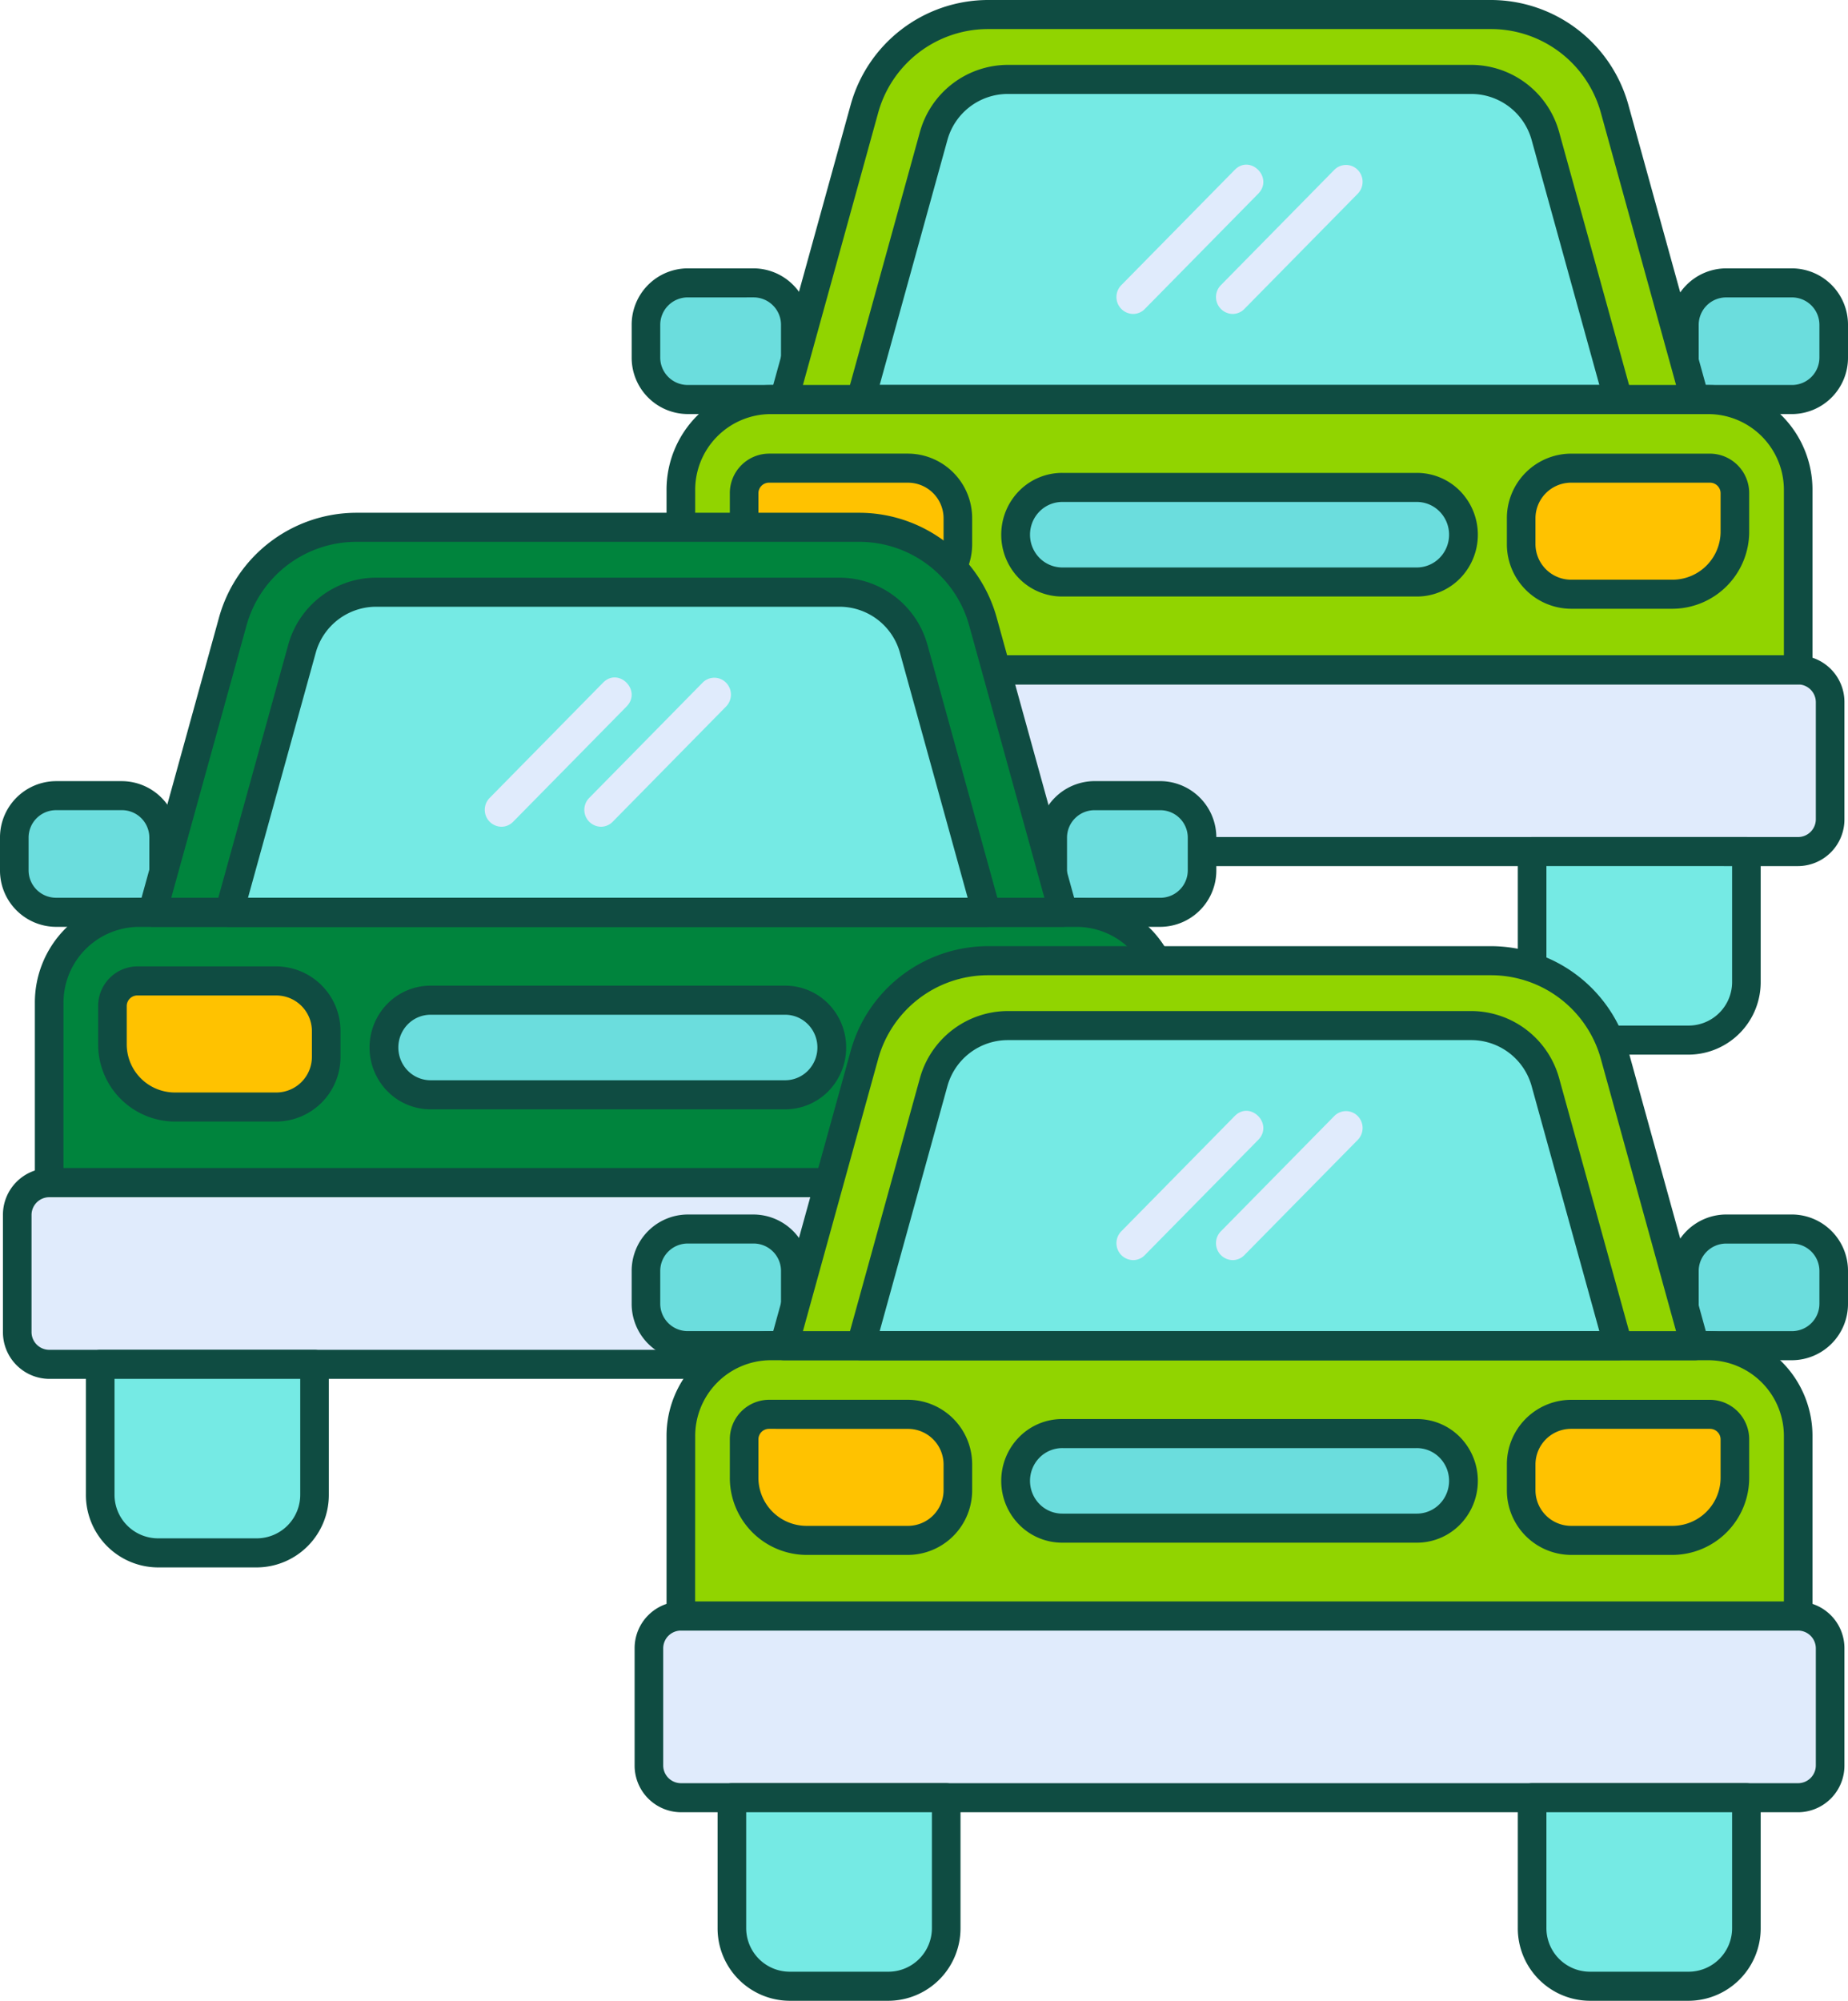 <svg xmlns="http://www.w3.org/2000/svg" width="305.882" height="331.052" viewBox="0 0 305.882 331.052"><defs><style>.a{fill:#6bdddd;}.b{fill:#0f4c42;}.c{fill:#a4c9ff;}.d{fill:#e0ebfc;}.e{fill:#91d400;}.f{fill:#75eae4;}.g{fill:#ffc200;}.h{fill:#00843d;}</style></defs><g transform="translate(319.793 137.563)"><path class="a" d="M-34.125-90.763h10.988a6.918,6.918,0,0,1,6.862,6.972v5.352a7.036,7.036,0,0,1-2.009,4.931,6.8,6.8,0,0,1-4.853,2.041H-40.99V-83.788a7.043,7.043,0,0,1,2.009-4.933,6.814,6.814,0,0,1,4.856-2.042Zm0,0"/><path class="a" d="M-188.154-71.458h-17.853a6.916,6.916,0,0,1-6.862-6.971v-5.353a7.039,7.039,0,0,1,2.009-4.93,6.812,6.812,0,0,1,4.853-2.041h10.991a6.917,6.917,0,0,1,6.862,6.971Zm0,0"/><path class="b" d="M-23.137-69.054h-17.85a2.384,2.384,0,0,1-2.367-2.4v-12.33a9.314,9.314,0,0,1,9.229-9.375H-23.14a9.317,9.317,0,0,1,9.229,9.375v5.353a9.318,9.318,0,0,1-9.226,9.381Zm-15.484-4.808h15.484a4.54,4.54,0,0,0,4.495-4.57v-5.35a4.54,4.54,0,0,0-4.495-4.57H-34.125a4.544,4.544,0,0,0-4.5,4.57Zm0,0"/><path class="b" d="M-188.154-69.054H-206.01a9.317,9.317,0,0,1-9.228-9.378v-5.35a9.317,9.317,0,0,1,9.228-9.378h10.988a9.317,9.317,0,0,1,9.228,9.378v12.327a2.387,2.387,0,0,1-2.36,2.4Zm-17.856-19.3a4.542,4.542,0,0,0-4.5,4.57v5.353a4.542,4.542,0,0,0,4.5,4.567h15.49v-9.926a4.541,4.541,0,0,0-4.5-4.567Zm0,0"/><path class="c" d="M-22.154-26.722v-29.7A14.91,14.91,0,0,0-36.945-71.452H-192.3A14.91,14.91,0,0,0-207.1-56.426v29.7Zm0,0"/><path class="c" d="M-52.521-119.5a21.19,21.19,0,0,0-20.352-15.664h-83.513A21.187,21.187,0,0,0-176.737-119.5l-13.277,48.037H-39.24Zm0,0"/><path class="d" d="M-63.992-115.025a12.716,12.716,0,0,0-12.208-9.4h-76.854a12.715,12.715,0,0,0-12.209,9.4l-12.048,43.567H-51.944Zm0,0"/><path class="d" d="M-207.1-26.722H-22.154a5.316,5.316,0,0,1,5.285,5.368V-2.028a5.313,5.313,0,0,1-5.285,5.365H-207.1a5.312,5.312,0,0,1-5.284-5.365V-21.354a5.315,5.315,0,0,1,5.284-5.368Zm0,0"/><path class="e" d="M-22.154-26.722v-29.7A14.91,14.91,0,0,0-36.945-71.452H-192.3A14.91,14.91,0,0,0-207.1-56.426v29.7Zm0,0"/><path class="b" d="M-22.154,5.741H-207.1a7.72,7.72,0,0,1-7.651-7.769V-21.354a7.717,7.717,0,0,1,7.651-7.772H-22.154A7.718,7.718,0,0,1-14.5-21.354V-2.028a7.719,7.719,0,0,1-7.651,7.769ZM-207.1-24.318a2.942,2.942,0,0,0-2.918,2.964V-2.028A2.942,2.942,0,0,0-207.1.933H-22.154a2.943,2.943,0,0,0,2.918-2.961V-21.354a2.945,2.945,0,0,0-2.918-2.964Zm0,0"/><path class="f" d="M-198.649,3.337V24.87a9.591,9.591,0,0,0,9.512,9.664h16.448a9.589,9.589,0,0,0,9.512-9.664V3.337Zm0,0"/><path class="f" d="M-66.2,3.337V24.87a9.589,9.589,0,0,0,9.51,9.664h16.448a9.591,9.591,0,0,0,9.512-9.664V3.337Zm0,0"/><path class="b" d="M-22.154-24.318H-207.1a2.387,2.387,0,0,1-2.367-2.4v-29.7A17.32,17.32,0,0,1-192.3-73.856H-36.948a17.319,17.319,0,0,1,17.157,17.43v29.7a2.386,2.386,0,0,1-2.363,2.4Zm-182.581-4.808H-24.521v-27.3A12.542,12.542,0,0,0-36.945-69.047H-192.3a12.538,12.538,0,0,0-12.424,12.621Zm0,0"/><path class="a" d="M-143.894-56.914h58.533a7.747,7.747,0,0,1,7.7,7.825,7.746,7.746,0,0,1-7.7,7.823h-58.533a7.748,7.748,0,0,1-7.7-7.823,7.748,7.748,0,0,1,7.7-7.825Zm0,0"/><path class="b" d="M-172.691,36.938h-16.446A11.988,11.988,0,0,1-201.018,24.87V3.337a2.386,2.386,0,0,1,2.366-2.4h35.475a2.386,2.386,0,0,1,2.367,2.4V24.87a11.987,11.987,0,0,1-11.881,12.068Zm-23.591-31.2V24.87a7.213,7.213,0,0,0,7.149,7.26h16.444a7.211,7.211,0,0,0,7.146-7.26V5.741Zm0,0"/><path class="b" d="M-40.238,36.938H-56.686A11.988,11.988,0,0,1-68.565,24.87V3.337A2.386,2.386,0,0,1-66.2.933H-30.73a2.386,2.386,0,0,1,2.367,2.4V24.87A11.987,11.987,0,0,1-40.238,36.938Zm-23.591-31.2V24.87a7.213,7.213,0,0,0,7.143,7.26h16.448a7.21,7.21,0,0,0,7.145-7.26V5.741Zm0,0"/><path class="g" d="M-192.52-60.1h23.057a8.152,8.152,0,0,1,5.809,2.445,8.409,8.409,0,0,1,2.406,5.9v4.173a8.278,8.278,0,0,1-8.215,8.345h-16.891a10.186,10.186,0,0,1-7.26-3.055,10.519,10.519,0,0,1-3.01-7.375v-6.261a4.142,4.142,0,0,1,4.1-4.172Zm0,0"/><path class="b" d="M-169.463-36.837h-16.891A12.747,12.747,0,0,1-198.99-49.671v-6.261a6.531,6.531,0,0,1,6.473-6.576h23.054a10.678,10.678,0,0,1,10.582,10.749v4.173a10.676,10.676,0,0,1-10.582,10.749ZM-192.52-57.7a1.757,1.757,0,0,0-1.741,1.768v6.261a7.973,7.973,0,0,0,7.9,8.026h16.9a5.9,5.9,0,0,0,5.849-5.941v-4.17a5.9,5.9,0,0,0-5.849-5.941Zm0,0"/><path class="b" d="M-85.361-38.862h-58.53a9.988,9.988,0,0,1-7.188-2.958,10.3,10.3,0,0,1-2.989-7.272,10.31,10.31,0,0,1,2.989-7.272,10,10,0,0,1,7.188-2.954h58.533a10.01,10.01,0,0,1,7.192,2.954,10.324,10.324,0,0,1,2.986,7.272,10.312,10.312,0,0,1-2.986,7.272,10,10,0,0,1-7.192,2.958Zm-58.53-15.648a5.3,5.3,0,0,0-3.823,1.559,5.458,5.458,0,0,0-1.59,3.859,5.468,5.468,0,0,0,1.59,3.863,5.307,5.307,0,0,0,3.823,1.559h58.533a5.3,5.3,0,0,0,3.824-1.559,5.462,5.462,0,0,0,1.593-3.863,5.453,5.453,0,0,0-1.593-3.859,5.29,5.29,0,0,0-3.824-1.559Zm0,0"/><path class="e" d="M-52.521-119.5a21.19,21.19,0,0,0-20.352-15.664h-83.513A21.187,21.187,0,0,0-176.737-119.5l-13.277,48.037H-39.24Zm0,0"/><path class="f" d="M-63.992-115.025a12.716,12.716,0,0,0-12.208-9.4h-76.854a12.715,12.715,0,0,0-12.209,9.4l-12.048,43.567H-51.944Zm0,0"/><path class="b" d="M-39.24-69.054H-190.018a2.4,2.4,0,0,1-2.277-3.055l13.284-48.034a23.639,23.639,0,0,1,22.625-17.42h83.513a23.642,23.642,0,0,1,22.63,17.42L-36.96-72.109a2.4,2.4,0,0,1-2.28,3.055Zm-147.653-4.808H-42.371L-54.8-118.844a18.88,18.88,0,0,0-18.073-13.911h-83.513a18.877,18.877,0,0,0-18.068,13.911Zm0,0"/><path class="b" d="M-51.944-69.054H-177.311a2.4,2.4,0,0,1-2.277-3.055l12.045-43.564a15.141,15.141,0,0,1,14.489-11.156H-76.2a15.141,15.141,0,0,1,14.488,11.156l12.045,43.564a2.4,2.4,0,0,1-2.277,3.055Zm-122.245-4.808H-55.068l-11.2-40.509a10.383,10.383,0,0,0-9.931-7.647h-76.854a10.38,10.38,0,0,0-9.932,7.647Zm0,0"/><path class="d" d="M-132.256-85.616a2.8,2.8,0,0,1-1.941-4.761l18.775-19.076c2.588-2.63,6.473,1.315,3.885,3.947l-18.774,19.073a2.7,2.7,0,0,1-1.945.817Zm0,0"/><path class="d" d="M-115.777-85.616a2.8,2.8,0,0,1-1.941-4.761l18.775-19.076a2.715,2.715,0,0,1,3.882,0,2.818,2.818,0,0,1,0,3.947l-18.774,19.073a2.721,2.721,0,0,1-1.942.817Zm0,0"/><path class="g" d="M-42.9-39.241H-59.795a8.283,8.283,0,0,1-8.215-8.345v-4.173a8.413,8.413,0,0,1,2.406-5.9A8.152,8.152,0,0,1-59.795-60.1h23.057a4.14,4.14,0,0,1,4.107,4.172v6.258A10.519,10.519,0,0,1-35.638-42.3,10.191,10.191,0,0,1-42.9-39.241Zm0,0"/><path class="b" d="M-42.9-36.837H-59.793A10.676,10.676,0,0,1-70.374-47.586v-4.17A10.674,10.674,0,0,1-59.793-62.505h23.052a6.532,6.532,0,0,1,6.474,6.577v6.257A12.747,12.747,0,0,1-42.9-36.837ZM-59.793-57.7a5.9,5.9,0,0,0-5.848,5.941v4.173a5.9,5.9,0,0,0,5.848,5.941H-42.9A7.969,7.969,0,0,0-35-49.671v-6.261A1.755,1.755,0,0,0-36.741-57.7Zm0,0"/><path class="a" d="M-138.679-5.916h10.987a6.917,6.917,0,0,1,6.862,6.972V6.408a7.043,7.043,0,0,1-2.008,4.931,6.81,6.81,0,0,1-4.854,2.041h-17.853V1.059a7.047,7.047,0,0,1,2.009-4.934,6.814,6.814,0,0,1,4.857-2.041Zm0,0"/><path class="a" d="M-292.708,13.389h-17.854a6.917,6.917,0,0,1-6.862-6.971V1.065a7.036,7.036,0,0,1,2.009-4.93,6.809,6.809,0,0,1,4.853-2.041h10.992a6.918,6.918,0,0,1,6.862,6.971Zm0,0"/><path class="b" d="M-127.692,15.793h-17.85a2.384,2.384,0,0,1-2.367-2.4V1.059a9.316,9.316,0,0,1,9.23-9.376h10.984a9.319,9.319,0,0,1,9.229,9.376V6.411a9.318,9.318,0,0,1-9.226,9.382Zm-15.484-4.809h15.484a4.541,4.541,0,0,0,4.5-4.57V1.065a4.543,4.543,0,0,0-4.5-4.571h-10.987a4.546,4.546,0,0,0-4.5,4.571Zm0,0"/><path class="b" d="M-292.708,15.793h-17.857a9.317,9.317,0,0,1-9.228-9.379V1.065a9.318,9.318,0,0,1,9.228-9.379h10.988a9.319,9.319,0,0,1,9.229,9.379V13.392a2.389,2.389,0,0,1-2.36,2.4ZM-310.565-3.512a4.541,4.541,0,0,0-4.495,4.571V6.411a4.54,4.54,0,0,0,4.495,4.567h15.49V1.053a4.539,4.539,0,0,0-4.495-4.567Zm0,0"/><path class="c" d="M-126.709,58.124V28.42A14.908,14.908,0,0,0-141.5,13.4h-155.36A14.91,14.91,0,0,0-311.65,28.42v29.7Zm0,0"/><path class="c" d="M-157.075-34.649a21.193,21.193,0,0,0-20.353-15.664H-260.94a21.188,21.188,0,0,0-20.352,15.664l-13.277,48.038h150.774Zm0,0"/><path class="d" d="M-168.547-30.179a12.716,12.716,0,0,0-12.208-9.4h-76.854a12.715,12.715,0,0,0-12.209,9.4l-12.047,43.568H-156.5Zm0,0"/><path class="d" d="M-311.656,58.124h184.947a5.316,5.316,0,0,1,5.285,5.368V82.819a5.314,5.314,0,0,1-5.285,5.365H-311.656a5.313,5.313,0,0,1-5.284-5.365V63.492a5.316,5.316,0,0,1,5.284-5.368Zm0,0"/><path class="h" d="M-126.709,58.124V28.42A14.908,14.908,0,0,0-141.5,13.4h-155.36A14.91,14.91,0,0,0-311.65,28.42v29.7Zm0,0"/><path class="b" d="M-126.709,90.588H-311.656a7.72,7.72,0,0,1-7.651-7.769V63.492a7.717,7.717,0,0,1,7.651-7.772h184.947a7.718,7.718,0,0,1,7.651,7.772V82.819a7.719,7.719,0,0,1-7.651,7.769Zm-184.947-30.06a2.944,2.944,0,0,0-2.918,2.964V82.819a2.943,2.943,0,0,0,2.918,2.961h184.947a2.944,2.944,0,0,0,2.919-2.961V63.492a2.947,2.947,0,0,0-2.919-2.964Zm0,0"/><path class="f" d="M-303.2,88.184v21.533a9.591,9.591,0,0,0,9.513,9.663h16.447a9.588,9.588,0,0,0,9.513-9.663V88.184Zm0,0"/><path class="f" d="M-170.75,88.184v21.533a9.587,9.587,0,0,0,9.509,9.663h16.448a9.59,9.59,0,0,0,9.512-9.663V88.184Zm0,0"/><path class="b" d="M-126.709,60.528H-311.656a2.386,2.386,0,0,1-2.366-2.4V28.42a17.318,17.318,0,0,1,17.163-17.429H-141.5A17.319,17.319,0,0,1-124.346,28.42v29.7a2.385,2.385,0,0,1-2.363,2.4Zm-182.58-4.808h180.213V28.42A12.542,12.542,0,0,0-141.5,15.8h-155.36A12.54,12.54,0,0,0-309.283,28.42Zm0,0"/><path class="a" d="M-248.449,27.932h58.533a7.747,7.747,0,0,1,7.7,7.826,7.746,7.746,0,0,1-7.7,7.822h-58.533a7.747,7.747,0,0,1-7.7-7.822,7.748,7.748,0,0,1,7.7-7.826Zm0,0"/><path class="b" d="M-277.246,121.784h-16.445a11.988,11.988,0,0,1-11.882-12.067V88.184a2.386,2.386,0,0,1,2.366-2.4h35.476a2.386,2.386,0,0,1,2.366,2.4v21.533a11.985,11.985,0,0,1-11.881,12.067Zm-23.591-31.2v19.129a7.213,7.213,0,0,0,7.149,7.259h16.444a7.21,7.21,0,0,0,7.146-7.259V90.588Zm0,0"/><path class="b" d="M-144.793,121.784h-16.448a11.989,11.989,0,0,1-11.879-12.067V88.184a2.386,2.386,0,0,1,2.367-2.4h35.469a2.386,2.386,0,0,1,2.366,2.4v21.533a11.987,11.987,0,0,1-11.875,12.067Zm-23.591-31.2v19.129a7.211,7.211,0,0,0,7.143,7.259h16.448a7.209,7.209,0,0,0,7.145-7.259V90.588Zm0,0"/><path class="g" d="M-297.075,24.742h23.058a8.151,8.151,0,0,1,5.808,2.445,8.411,8.411,0,0,1,2.406,5.9V37.26a8.278,8.278,0,0,1-8.214,8.345h-16.892a10.185,10.185,0,0,1-7.26-3.054,10.519,10.519,0,0,1-3.01-7.375V28.915a4.143,4.143,0,0,1,4.1-4.173Zm0,0"/><path class="b" d="M-274.017,48.009h-16.892a12.746,12.746,0,0,1-12.636-12.833V28.915a6.532,6.532,0,0,1,6.474-6.577h23.054a10.678,10.678,0,0,1,10.581,10.749V37.26a10.674,10.674,0,0,1-10.581,10.749Zm-23.058-20.863a1.757,1.757,0,0,0-1.74,1.769v6.261a7.971,7.971,0,0,0,7.9,8.025h16.9a5.9,5.9,0,0,0,5.848-5.941V33.091a5.9,5.9,0,0,0-5.848-5.942Zm0,0"/><path class="b" d="M-189.916,45.984h-58.53a9.993,9.993,0,0,1-7.188-2.957,10.3,10.3,0,0,1-2.989-7.273,10.307,10.307,0,0,1,2.989-7.271,10,10,0,0,1,7.188-2.955h58.533a10.007,10.007,0,0,1,7.192,2.955,10.322,10.322,0,0,1,2.986,7.271,10.314,10.314,0,0,1-2.986,7.273,10,10,0,0,1-7.192,2.957Zm-58.53-15.648a5.3,5.3,0,0,0-3.823,1.559,5.46,5.46,0,0,0-1.59,3.859,5.47,5.47,0,0,0,1.59,3.864,5.3,5.3,0,0,0,3.823,1.558h58.533a5.293,5.293,0,0,0,3.824-1.558,5.465,5.465,0,0,0,1.594-3.864,5.455,5.455,0,0,0-1.594-3.859,5.294,5.294,0,0,0-3.824-1.559Zm0,0"/><path class="h" d="M-157.075-34.649a21.193,21.193,0,0,0-20.353-15.664H-260.94a21.188,21.188,0,0,0-20.352,15.664l-13.277,48.038h150.774Zm0,0"/><path class="f" d="M-168.547-30.179a12.716,12.716,0,0,0-12.208-9.4h-76.854a12.715,12.715,0,0,0-12.209,9.4l-12.047,43.568H-156.5Zm0,0"/><path class="b" d="M-143.795,15.793H-294.572a2.4,2.4,0,0,1-2.278-3.055L-283.566-35.3a23.64,23.64,0,0,1,22.626-17.42h83.512A23.642,23.642,0,0,1-154.8-35.3l13.284,48.035a2.4,2.4,0,0,1-2.281,3.055Zm-147.653-4.809h144.522L-159.355-34a18.88,18.88,0,0,0-18.073-13.911H-260.94A18.878,18.878,0,0,0-279.009-34Zm0,0"/><path class="b" d="M-156.5,15.793H-281.865a2.4,2.4,0,0,1-2.278-3.055L-272.1-30.826a15.141,15.141,0,0,1,14.488-11.157h76.854a15.143,15.143,0,0,1,14.488,11.157l12.045,43.564a2.4,2.4,0,0,1-2.277,3.055Zm-122.245-4.809h119.121l-11.2-40.509a10.38,10.38,0,0,0-9.931-7.646h-76.854a10.377,10.377,0,0,0-9.931,7.646Zm0,0"/><path class="d" d="M-236.811-.77a2.8,2.8,0,0,1-1.941-4.761l18.775-19.076c2.588-2.629,6.474,1.315,3.885,3.948L-234.866-1.586a2.7,2.7,0,0,1-1.945.816Zm0,0"/><path class="d" d="M-220.331-.77a2.8,2.8,0,0,1-1.942-4.761L-203.5-24.607a2.716,2.716,0,0,1,3.883,0,2.82,2.82,0,0,1,0,3.948L-218.39-1.586a2.724,2.724,0,0,1-1.941.816Zm0,0"/><path class="g" d="M-147.455,45.6h-16.9a8.282,8.282,0,0,1-8.215-8.345V33.087a8.415,8.415,0,0,1,2.406-5.9,8.152,8.152,0,0,1,5.809-2.445h23.057a4.142,4.142,0,0,1,4.108,4.173v6.258a10.523,10.523,0,0,1-3.007,7.378,10.194,10.194,0,0,1-7.263,3.054Zm0,0"/><path class="b" d="M-147.455,48.009h-16.893A10.676,10.676,0,0,1-174.929,37.26V33.091a10.676,10.676,0,0,1,10.581-10.75H-141.3a6.532,6.532,0,0,1,6.474,6.577v6.258a12.745,12.745,0,0,1-12.633,12.833Zm-16.893-20.863a5.9,5.9,0,0,0-5.848,5.941V37.26a5.9,5.9,0,0,0,5.848,5.941h16.893a7.969,7.969,0,0,0,7.9-8.025V28.915a1.756,1.756,0,0,0-1.741-1.769Zm0,0"/><path class="a" d="M-34.125,65.789h10.988a6.917,6.917,0,0,1,6.862,6.972v5.352a7.04,7.04,0,0,1-2.009,4.931,6.806,6.806,0,0,1-4.853,2.041H-40.99V72.764a7.047,7.047,0,0,1,2.009-4.934,6.813,6.813,0,0,1,4.856-2.041Zm0,0"/><path class="a" d="M-188.154,85.094h-17.853a6.917,6.917,0,0,1-6.862-6.971V72.77a7.036,7.036,0,0,1,2.009-4.93,6.808,6.808,0,0,1,4.853-2.041h10.991a6.917,6.917,0,0,1,6.862,6.971Zm0,0"/><path class="b" d="M-23.137,87.5h-17.85a2.384,2.384,0,0,1-2.367-2.4V72.764a9.316,9.316,0,0,1,9.229-9.376H-23.14a9.319,9.319,0,0,1,9.229,9.376v5.352A9.318,9.318,0,0,1-23.137,87.5ZM-38.621,82.69h15.484a4.541,4.541,0,0,0,4.495-4.571V72.77a4.54,4.54,0,0,0-4.495-4.57H-34.125a4.544,4.544,0,0,0-4.5,4.57Zm0,0"/><path class="b" d="M-188.154,87.5H-206.01a9.318,9.318,0,0,1-9.228-9.379V72.77a9.318,9.318,0,0,1,9.228-9.379h10.988a9.318,9.318,0,0,1,9.228,9.379V85.1a2.389,2.389,0,0,1-2.36,2.4ZM-206.01,68.193a4.544,4.544,0,0,0-4.5,4.571v5.352a4.54,4.54,0,0,0,4.5,4.567h15.49V72.758a4.54,4.54,0,0,0-4.5-4.567Zm0,0"/><path class="c" d="M-22.154,129.829v-29.7A14.909,14.909,0,0,0-36.945,85.1H-192.3A14.909,14.909,0,0,0-207.1,100.125v29.7Zm0,0"/><path class="c" d="M-52.521,37.057A21.191,21.191,0,0,0-72.873,21.392h-83.513a21.187,21.187,0,0,0-20.351,15.665l-13.277,48.037H-39.24Zm0,0"/><path class="d" d="M-63.992,41.526a12.716,12.716,0,0,0-12.208-9.4h-76.854a12.715,12.715,0,0,0-12.209,9.4l-12.048,43.568H-51.944Zm0,0"/><path class="d" d="M-207.1,129.829H-22.154a5.316,5.316,0,0,1,5.285,5.368v19.327a5.314,5.314,0,0,1-5.285,5.365H-207.1a5.313,5.313,0,0,1-5.284-5.365V135.2a5.316,5.316,0,0,1,5.284-5.368Zm0,0"/><path class="e" d="M-22.154,129.829v-29.7A14.909,14.909,0,0,0-36.945,85.1H-192.3A14.909,14.909,0,0,0-207.1,100.125v29.7Zm0,0"/><path class="b" d="M-22.154,162.293H-207.1a7.72,7.72,0,0,1-7.651-7.769V135.2a7.717,7.717,0,0,1,7.651-7.772H-22.154A7.719,7.719,0,0,1-14.5,135.2v19.327a7.719,7.719,0,0,1-7.651,7.769ZM-207.1,132.233a2.943,2.943,0,0,0-2.918,2.964v19.327a2.942,2.942,0,0,0,2.918,2.961H-22.154a2.943,2.943,0,0,0,2.918-2.961V135.2a2.945,2.945,0,0,0-2.918-2.964Zm0,0"/><path class="f" d="M-198.649,159.889v21.533a9.59,9.59,0,0,0,9.512,9.663h16.448a9.588,9.588,0,0,0,9.512-9.663V159.889Zm0,0"/><path class="f" d="M-66.2,159.889v21.533a9.588,9.588,0,0,0,9.51,9.663h16.448a9.59,9.59,0,0,0,9.512-9.663V159.889Zm0,0"/><path class="b" d="M-22.154,132.233H-207.1a2.387,2.387,0,0,1-2.367-2.4v-29.7A17.319,17.319,0,0,1-192.3,82.7H-36.948a17.319,17.319,0,0,1,17.157,17.429v29.7a2.385,2.385,0,0,1-2.363,2.4Zm-182.581-4.808H-24.521v-27.3A12.543,12.543,0,0,0-36.945,87.5H-192.3a12.54,12.54,0,0,0-12.424,12.621Zm0,0"/><path class="a" d="M-143.894,99.637h58.533a7.747,7.747,0,0,1,7.7,7.826,7.745,7.745,0,0,1-7.7,7.822h-58.533a7.747,7.747,0,0,1-7.7-7.822,7.748,7.748,0,0,1,7.7-7.826Zm0,0"/><path class="b" d="M-172.691,193.489h-16.446a11.987,11.987,0,0,1-11.881-12.067V159.889a2.386,2.386,0,0,1,2.366-2.4h35.475a2.386,2.386,0,0,1,2.367,2.4v21.533a11.986,11.986,0,0,1-11.881,12.067Zm-23.591-31.2v19.129a7.213,7.213,0,0,0,7.149,7.259h16.444a7.21,7.21,0,0,0,7.146-7.259V162.293Zm0,0"/><path class="b" d="M-40.238,193.489H-56.686a11.988,11.988,0,0,1-11.879-12.067V159.889a2.386,2.386,0,0,1,2.366-2.4H-30.73a2.386,2.386,0,0,1,2.367,2.4v21.533a11.986,11.986,0,0,1-11.875,12.067Zm-23.591-31.2v19.129a7.211,7.211,0,0,0,7.143,7.259h16.448a7.209,7.209,0,0,0,7.145-7.259V162.293Zm0,0"/><path class="g" d="M-192.52,96.447h23.057a8.152,8.152,0,0,1,5.809,2.445,8.412,8.412,0,0,1,2.406,5.9v4.172a8.278,8.278,0,0,1-8.215,8.345h-16.891a10.185,10.185,0,0,1-7.26-3.054,10.519,10.519,0,0,1-3.01-7.375V100.62a4.142,4.142,0,0,1,4.1-4.173Zm0,0"/><path class="b" d="M-169.463,119.714h-16.891a12.745,12.745,0,0,1-12.636-12.833V100.62a6.532,6.532,0,0,1,6.473-6.577h23.054a10.679,10.679,0,0,1,10.582,10.75v4.172a10.675,10.675,0,0,1-10.582,10.749ZM-192.52,98.851a1.758,1.758,0,0,0-1.741,1.769v6.261a7.972,7.972,0,0,0,7.9,8.025h16.9a5.9,5.9,0,0,0,5.849-5.941V104.8a5.9,5.9,0,0,0-5.849-5.942Zm0,0"/><path class="b" d="M-85.361,117.689h-58.53a9.987,9.987,0,0,1-7.188-2.957,10.3,10.3,0,0,1-2.989-7.273,10.307,10.307,0,0,1,2.989-7.271,10,10,0,0,1,7.188-2.955h58.533a10.007,10.007,0,0,1,7.192,2.955,10.322,10.322,0,0,1,2.986,7.271,10.314,10.314,0,0,1-2.986,7.273,10,10,0,0,1-7.192,2.957Zm-58.53-15.648a5.3,5.3,0,0,0-3.823,1.559,5.462,5.462,0,0,0-1.59,3.859,5.47,5.47,0,0,0,1.59,3.864,5.3,5.3,0,0,0,3.823,1.558h58.533a5.293,5.293,0,0,0,3.824-1.558,5.464,5.464,0,0,0,1.593-3.864,5.456,5.456,0,0,0-1.593-3.859,5.294,5.294,0,0,0-3.824-1.559Zm0,0"/><path class="e" d="M-52.521,37.057A21.191,21.191,0,0,0-72.873,21.392h-83.513a21.187,21.187,0,0,0-20.351,15.665l-13.277,48.037H-39.24Zm0,0"/><path class="f" d="M-63.992,41.526a12.716,12.716,0,0,0-12.208-9.4h-76.854a12.715,12.715,0,0,0-12.209,9.4l-12.048,43.568H-51.944Zm0,0"/><path class="b" d="M-39.24,87.5H-190.018a2.4,2.4,0,0,1-2.277-3.055l13.284-48.035a23.639,23.639,0,0,1,22.625-17.42h83.513a23.642,23.642,0,0,1,22.63,17.42L-36.96,84.443A2.4,2.4,0,0,1-39.24,87.5ZM-186.893,82.69H-42.371L-54.8,37.707A18.878,18.878,0,0,0-72.873,23.8h-83.513a18.875,18.875,0,0,0-18.068,13.91Zm0,0"/><path class="b" d="M-51.944,87.5H-177.311a2.4,2.4,0,0,1-2.277-3.055l12.045-43.564a15.141,15.141,0,0,1,14.489-11.156H-76.2A15.141,15.141,0,0,1-61.712,40.879l12.045,43.564A2.4,2.4,0,0,1-51.944,87.5ZM-174.189,82.69H-55.068l-11.2-40.51A10.382,10.382,0,0,0-76.2,34.534h-76.854a10.379,10.379,0,0,0-9.932,7.646Zm0,0"/><path class="d" d="M-132.256,70.935a2.8,2.8,0,0,1-1.941-4.761L-115.422,47.1c2.588-2.629,6.473,1.315,3.885,3.948l-18.774,19.073a2.7,2.7,0,0,1-1.945.816Zm0,0"/><path class="d" d="M-115.777,70.935a2.8,2.8,0,0,1-1.941-4.761L-98.943,47.1a2.715,2.715,0,0,1,3.882,0,2.82,2.82,0,0,1,0,3.948l-18.774,19.073a2.724,2.724,0,0,1-1.942.816Zm0,0"/><path class="g" d="M-42.9,117.31H-59.795a8.282,8.282,0,0,1-8.215-8.345v-4.172a8.416,8.416,0,0,1,2.406-5.9,8.152,8.152,0,0,1,5.809-2.445h23.057a4.141,4.141,0,0,1,4.107,4.173v6.258a10.519,10.519,0,0,1-3.007,7.378A10.19,10.19,0,0,1-42.9,117.31Zm0,0"/><path class="b" d="M-42.9,119.714H-59.793a10.674,10.674,0,0,1-10.581-10.749V104.8a10.675,10.675,0,0,1,10.581-10.75h23.052a6.532,6.532,0,0,1,6.474,6.577v6.258A12.745,12.745,0,0,1-42.9,119.714ZM-59.793,98.851a5.9,5.9,0,0,0-5.848,5.942v4.172a5.9,5.9,0,0,0,5.848,5.941H-42.9a7.969,7.969,0,0,0,7.9-8.025V100.62a1.756,1.756,0,0,0-1.741-1.769Zm0,0"/></g></svg>